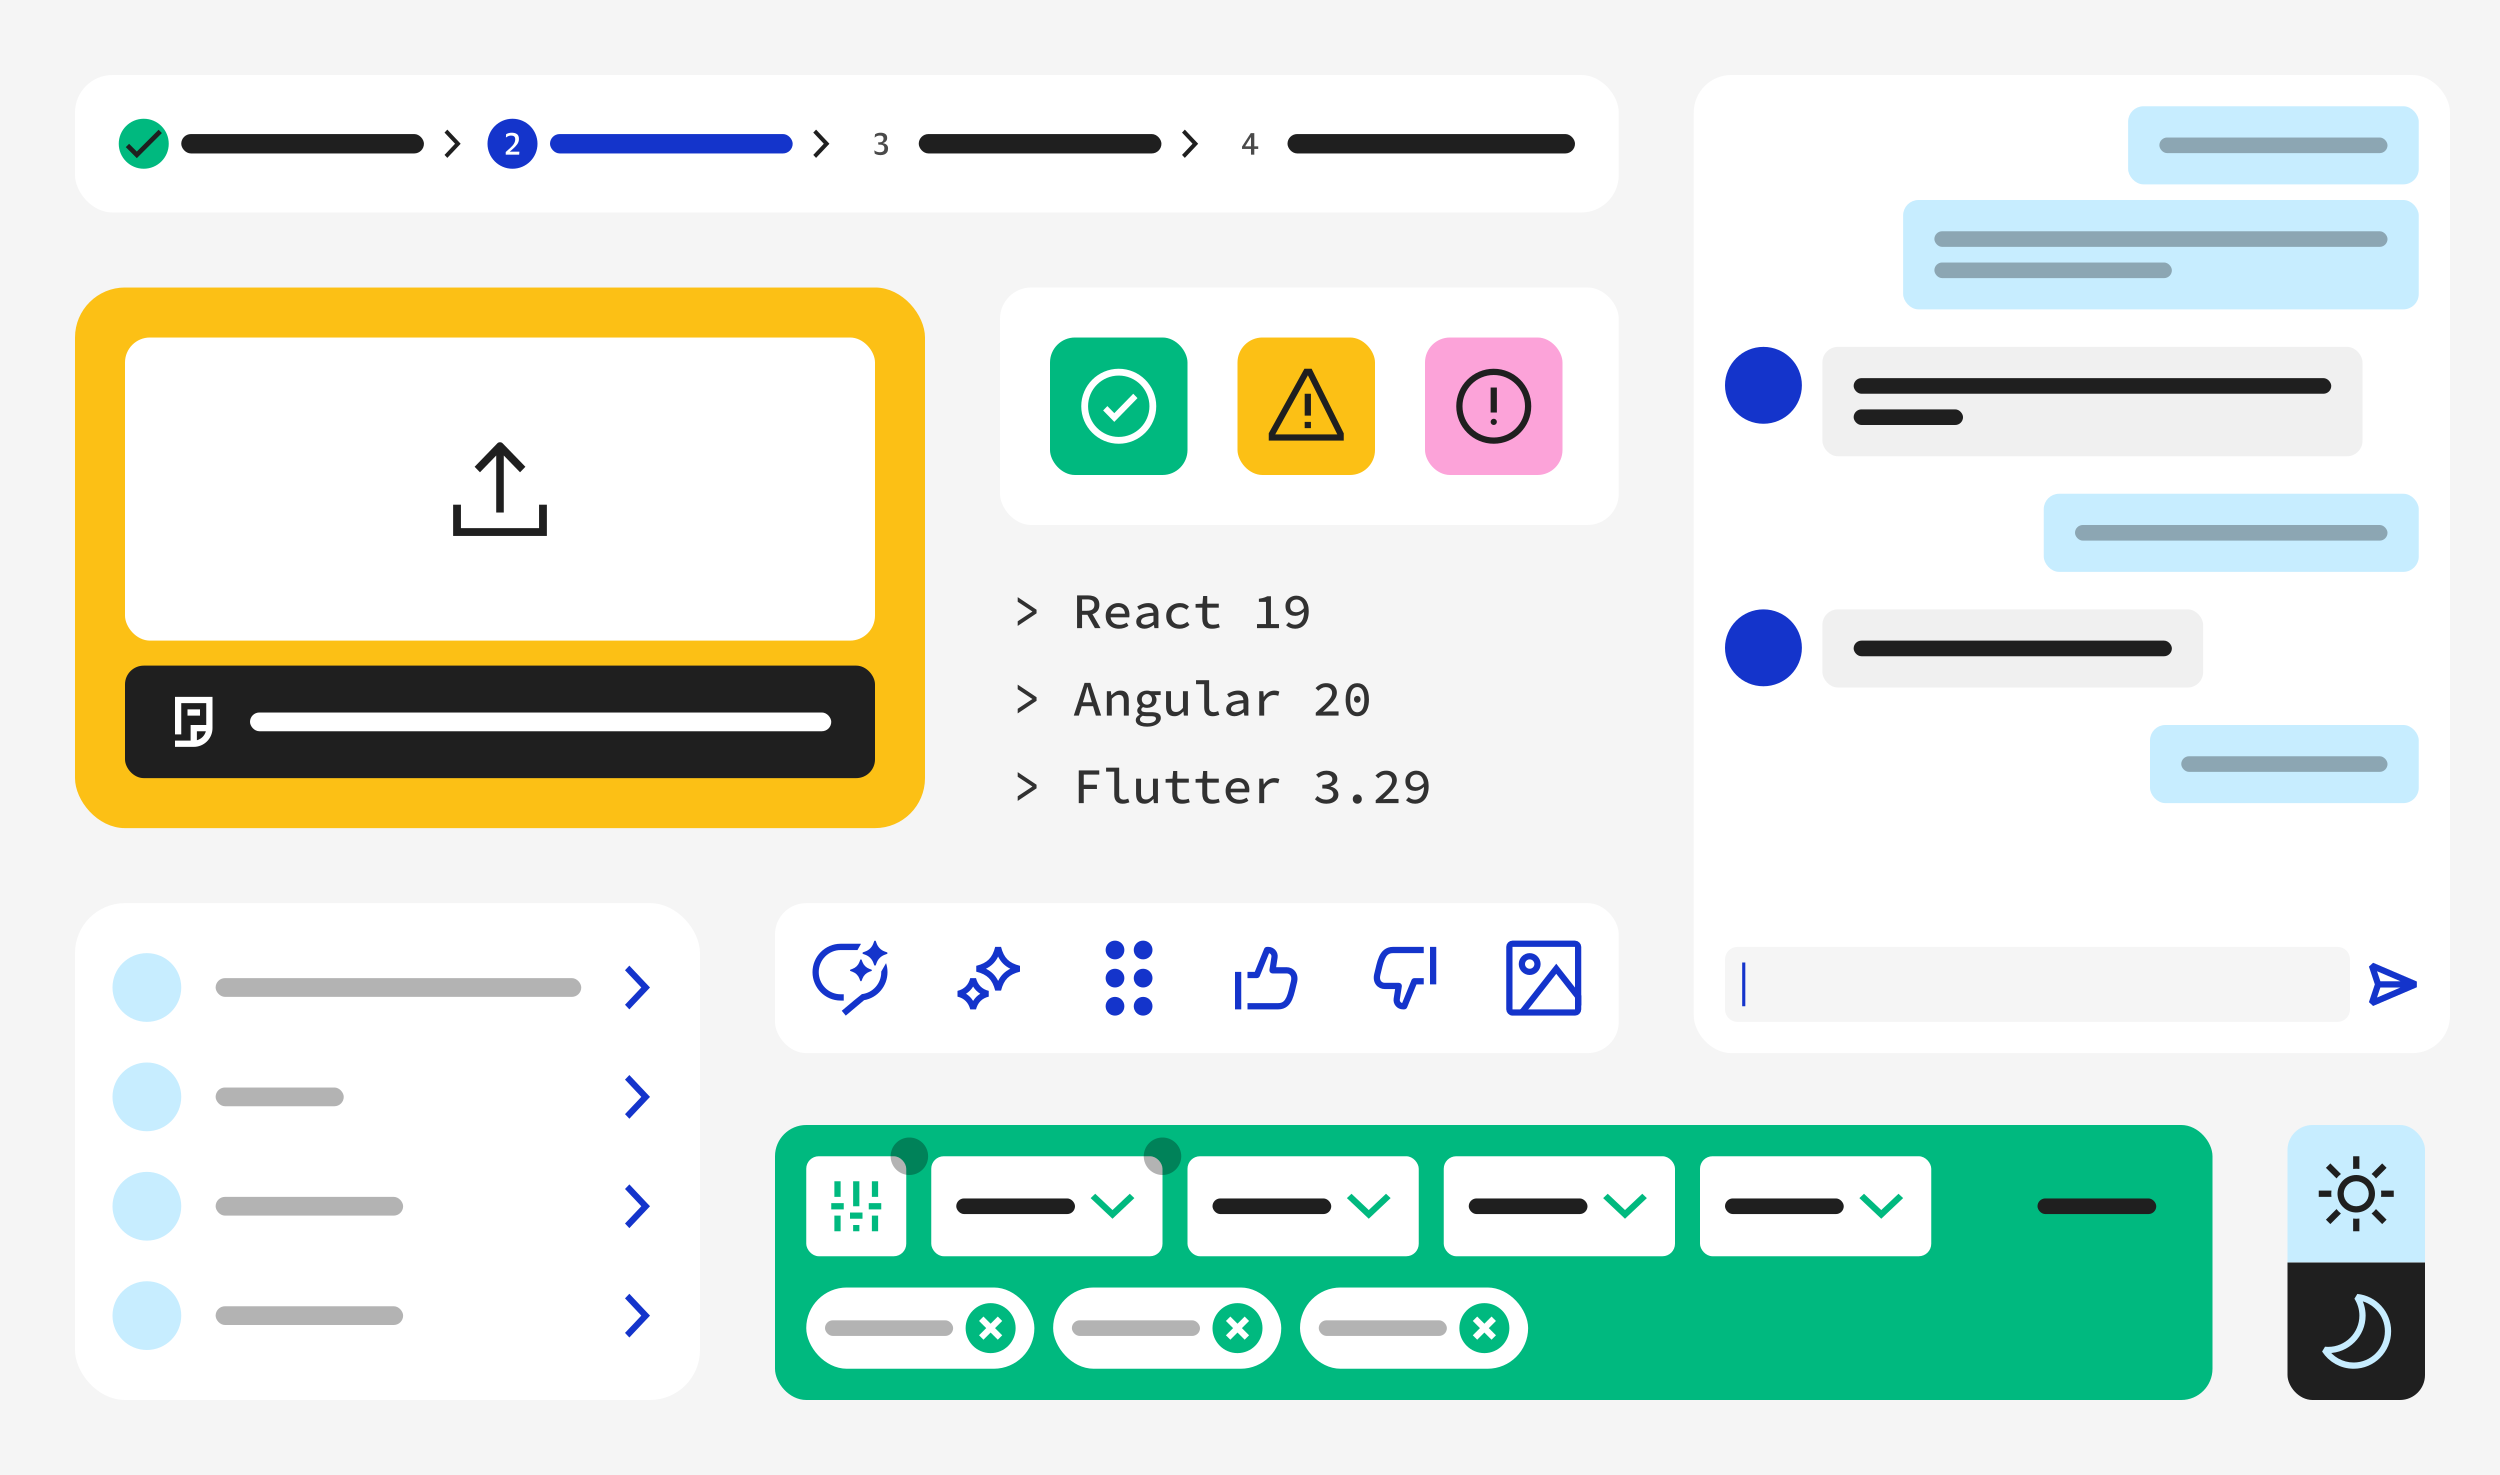 <svg width="800" height="472" viewBox="0 0 800 472" fill="none" xmlns="http://www.w3.org/2000/svg">
<rect width="800" height="472" fill="#F5F5F5"/>
<rect x="320" y="92" width="198" height="76" rx="10" fill="white"/>
<rect x="336" y="108" width="44" height="44" rx="8" fill="#00B97F"/>
<g clip-path="url(#clip0_25858_161105)">
<g opacity="0.01">
<rect width="1" height="1" transform="translate(354 131)" fill="#1434CB"/>
</g>
<path d="M364 127.396L356.572 135L353 131.342L354.362 129.947L356.572 132.209L362.638 126L364 127.396Z" fill="white"/>
<path d="M358 118C364.617 118 370 123.383 370 130C370 136.617 364.617 142 358 142C351.383 142 346 136.617 346 130C346 123.383 351.383 118 358 118ZM358 120.182C352.586 120.182 348.182 124.586 348.182 130C348.182 135.414 352.586 139.818 358 139.818C363.414 139.818 367.818 135.414 367.818 130C367.818 124.586 363.414 120.182 358 120.182Z" fill="white"/>
</g>
<rect x="396" y="108" width="44" height="44" rx="8" fill="#FCC015"/>
<g opacity="0.01">
<rect width="1" height="1" transform="translate(418 126)" fill="#1434CB"/>
</g>
<path d="M430 138.66V141H406V138.64L417.41 118H419.72L430 138.66ZM408.08 139H427.93L418.53 120.1L408.08 139Z" fill="#1F1F1F"/>
<path d="M419.5 135.002V137.002H417.5V135.002H419.5ZM419.5 126.002V133.002H417.5V126.002H419.5Z" fill="#1F1F1F"/>
<rect x="456" y="108" width="44" height="44" rx="8" fill="#FCA3D9"/>
<g clip-path="url(#clip1_25858_161105)">
<g opacity="0.01">
<rect width="1" height="1" transform="translate(478 126)" fill="#1434CB"/>
</g>
<path d="M478 118C484.62 118 490 123.38 490 130C490 136.62 484.62 142 478 142C471.38 142 466 136.62 466 130C466 123.38 471.38 118 478 118ZM478 120C472.49 120 468 124.49 468 130C468 135.51 472.49 140 478 140C483.51 140 488 135.51 488 130C488 124.49 483.51 120 478 120Z" fill="#1F1F1F"/>
<path d="M478 134C478.552 134 479 134.448 479 135C479 135.552 478.552 136 478 136C477.448 136 477 135.552 477 135C477 134.448 477.448 134 478 134ZM479 132H477V124H479V132Z" fill="#1F1F1F"/>
</g>
<rect x="24" y="289" width="200" height="159" rx="16" fill="white"/>
<circle cx="47" cy="316" r="11" fill="#C7EDFF"/>
<rect x="69" y="313" width="117" height="6" rx="3" fill="black" fill-opacity="0.3"/>
<g opacity="0.01">
<rect width="1" height="1" transform="translate(205 317)" fill="#1434CB"/>
</g>
<path d="M208 316L201.393 323L200 321.524L205.213 316L200 310.476L201.393 309L208 316Z" fill="#1434CB"/>
<circle cx="47" cy="351" r="11" fill="#C7EDFF"/>
<rect x="69" y="348" width="41" height="6" rx="3" fill="black" fill-opacity="0.3"/>
<g opacity="0.01">
<rect width="1" height="1" transform="translate(205 352)" fill="#1434CB"/>
</g>
<path d="M208 351L201.393 358L200 356.524L205.213 351L200 345.476L201.393 344L208 351Z" fill="#1434CB"/>
<circle cx="47" cy="386" r="11" fill="#C7EDFF"/>
<rect x="69" y="383" width="60" height="6" rx="3" fill="black" fill-opacity="0.3"/>
<g opacity="0.01">
<rect width="1" height="1" transform="translate(205 387)" fill="#1434CB"/>
</g>
<path d="M208 386L201.393 393L200 391.524L205.213 386L200 380.476L201.393 379L208 386Z" fill="#1434CB"/>
<circle cx="47" cy="421" r="11" fill="#C7EDFF"/>
<rect x="69" y="418" width="60" height="6" rx="3" fill="black" fill-opacity="0.3"/>
<g opacity="0.01">
<rect width="1" height="1" transform="translate(205 422)" fill="#1434CB"/>
</g>
<path d="M208 421L201.393 428L200 426.524L205.213 421L200 415.476L201.393 414L208 421Z" fill="#1434CB"/>
<rect x="248" y="360" width="460" height="88" rx="10" fill="#00B97F"/>
<rect x="258" y="370" width="32" height="32" rx="4" fill="white"/>
<g clip-path="url(#clip2_25858_161105)">
<g opacity="0.01">
<rect width="1" height="1" transform="translate(274 383)" fill="#00B97F"/>
</g>
<path d="M269 394H267V389H269V394ZM275 394H273V392H275V394ZM281 394H279V389H281V394ZM275 386H273V378H275V386ZM269 383H267V378H269V383ZM281 383H279V378H281V383Z" fill="#00B97F"/>
<path d="M276 390H272V388H276V390ZM270 387H266V385H270V387ZM282 387H278V385H282V387Z" fill="#00B97F"/>
</g>
<rect x="298" y="370" width="74" height="32" rx="4" fill="white"/>
<rect x="306" y="383.5" width="38" height="5" rx="2.5" fill="#1F1F1F"/>
<g opacity="0.01">
<rect width="1" height="1" transform="translate(355 388)" fill="#00B97F"/>
</g>
<path d="M349 383.394L350.476 382L356 387.214L361.524 382L363 383.394L356 390L349 383.394Z" fill="#00B97F"/>
<circle cx="291" cy="370" r="6" fill="black" fill-opacity="0.3"/>
<circle cx="372" cy="370" r="6" fill="black" fill-opacity="0.3"/>
<rect x="380" y="370" width="74" height="32" rx="4" fill="white"/>
<rect x="388" y="383.5" width="38" height="5" rx="2.5" fill="#1F1F1F"/>
<g opacity="0.01">
<rect width="1" height="1" transform="translate(437 388)" fill="#00B97F"/>
</g>
<path d="M431 383.394L432.476 382L438 387.214L443.524 382L445 383.394L438 390L431 383.394Z" fill="#00B97F"/>
<rect x="462" y="370" width="74" height="32" rx="4" fill="white"/>
<rect x="470" y="383.5" width="38" height="5" rx="2.5" fill="#1F1F1F"/>
<g opacity="0.01">
<rect width="1" height="1" transform="translate(519 388)" fill="#00B97F"/>
</g>
<path d="M513 383.394L514.476 382L520 387.214L525.524 382L527 383.394L520 390L513 383.394Z" fill="#00B97F"/>
<rect x="544" y="370" width="74" height="32" rx="4" fill="white"/>
<rect x="552" y="383.5" width="38" height="5" rx="2.5" fill="#1F1F1F"/>
<g opacity="0.01">
<rect width="1" height="1" transform="translate(601 388)" fill="#00B97F"/>
</g>
<path d="M595 383.394L596.476 382L602 387.214L607.524 382L609 383.394L602 390L595 383.394Z" fill="#00B97F"/>
<rect x="652" y="383.5" width="38" height="5" rx="2.5" fill="#1F1F1F"/>
<rect x="258" y="412" width="73" height="26" rx="13" fill="white"/>
<rect x="264" y="422.5" width="41" height="5" rx="2.5" fill="black" fill-opacity="0.3"/>
<g clip-path="url(#clip3_25858_161105)">
<g opacity="0.01">
<rect width="1" height="1" transform="matrix(1 0 0 -1 321 425)" fill="#1434CB"/>
</g>
<path d="M317 433C321.418 433 325 429.418 325 425C325 420.582 321.418 417 317 417C312.582 417 309 420.582 309 425C309 429.418 312.582 433 317 433ZM317 426.414L314.707 428.707L313.293 427.293L315.586 425L313.293 422.707L314.707 421.293L317 423.586L319.293 421.293L320.707 422.707L318.414 425L320.707 427.293L319.293 428.707L317 426.414Z" fill="#00B97F"/>
</g>
<rect x="337" y="412" width="73" height="26" rx="13" fill="white"/>
<rect x="343" y="422.5" width="41" height="5" rx="2.5" fill="black" fill-opacity="0.3"/>
<g clip-path="url(#clip4_25858_161105)">
<g opacity="0.01">
<rect width="1" height="1" transform="matrix(1 0 0 -1 400 425)" fill="#1434CB"/>
</g>
<path d="M396 433C400.418 433 404 429.418 404 425C404 420.582 400.418 417 396 417C391.582 417 388 420.582 388 425C388 429.418 391.582 433 396 433ZM396 426.414L393.707 428.707L392.293 427.293L394.586 425L392.293 422.707L393.707 421.293L396 423.586L398.293 421.293L399.707 422.707L397.414 425L399.707 427.293L398.293 428.707L396 426.414Z" fill="#00B97F"/>
</g>
<rect x="416" y="412" width="73" height="26" rx="13" fill="white"/>
<rect x="422" y="422.5" width="41" height="5" rx="2.5" fill="black" fill-opacity="0.3"/>
<g clip-path="url(#clip5_25858_161105)">
<g opacity="0.01">
<rect width="1" height="1" transform="matrix(1 0 0 -1 479 425)" fill="#1434CB"/>
</g>
<path d="M475 433C479.418 433 483 429.418 483 425C483 420.582 479.418 417 475 417C470.582 417 467 420.582 467 425C467 429.418 470.582 433 475 433ZM475 426.414L472.707 428.707L471.293 427.293L473.586 425L471.293 422.707L472.707 421.293L475 423.586L477.293 421.293L478.707 422.707L476.414 425L478.707 427.293L477.293 428.707L475 426.414Z" fill="#00B97F"/>
</g>
<rect x="24" y="92" width="272" height="173" rx="16" fill="#FCC015"/>
<rect x="40" y="108" width="240" height="97" rx="8" fill="white"/>
<g opacity="0.01">
<rect width="1.25" height="1.25" transform="translate(160 156.5)" fill="#1F1F1F"/>
</g>
<path d="M147.5 161.5V169.001H172.5V161.501H175V171.501H145V161.5H147.5Z" fill="#1F1F1F"/>
<path d="M159.144 141.868C159.617 141.38 160.383 141.38 160.856 141.868L168.125 149.368L166.412 151.135L161.211 145.769V164.001H158.789V145.769L153.588 151.135L151.875 149.368L159.144 141.868Z" fill="#1F1F1F"/>
<rect x="40" y="213" width="240" height="36" rx="6" fill="#1F1F1F"/>
<g opacity="0.01">
<rect width="1" height="1" transform="translate(56 231)" fill="white"/>
</g>
<path d="M64 229H60V227H64V229Z" fill="white"/>
<path d="M68 233C68 236.314 65.314 239 62 239H56V237H61V232H66V225H58V235H56V223H68V233ZM63 234V236.874C64.406 236.512 65.512 235.406 65.874 234H63Z" fill="white"/>
<rect x="80" y="228" width="186" height="6" rx="3" fill="white"/>
<path opacity="0.8" d="M325.664 200.296V198.808L330.336 195.72V195.656L325.664 192.568V191.08L331.696 195.112V196.264L325.664 200.296ZM344.66 201V190.52H348.036C348.761 190.52 349.406 190.616 349.972 190.808C350.537 190.989 350.98 191.304 351.3 191.752C351.63 192.2 351.796 192.797 351.796 193.544C351.796 194.269 351.63 194.867 351.3 195.336C350.98 195.805 350.537 196.157 349.972 196.392C349.406 196.627 348.761 196.744 348.036 196.744H346.26V201H344.66ZM346.26 195.448H347.844C348.612 195.448 349.198 195.293 349.604 194.984C350.009 194.664 350.212 194.184 350.212 193.544C350.212 192.904 350.009 192.456 349.604 192.2C349.198 191.933 348.612 191.8 347.844 191.8H346.26V195.448ZM347.732 196.312L348.932 195.4L352.164 201H350.356L347.732 196.312ZM358.061 201.192C357.272 201.192 356.552 201.032 355.901 200.712C355.261 200.392 354.755 199.923 354.381 199.304C354.008 198.685 353.821 197.944 353.821 197.08C353.821 196.227 354.008 195.496 354.381 194.888C354.765 194.28 355.261 193.811 355.869 193.48C356.477 193.149 357.128 192.984 357.821 192.984C358.589 192.984 359.24 193.144 359.773 193.464C360.307 193.773 360.712 194.205 360.989 194.76C361.277 195.304 361.421 195.944 361.421 196.68C361.421 196.84 361.416 197 361.405 197.16C361.395 197.309 361.379 197.437 361.357 197.544H354.925V196.376H360.365L360.013 196.76C360.013 195.917 359.821 195.288 359.437 194.872C359.053 194.445 358.531 194.232 357.869 194.232C357.411 194.232 356.989 194.344 356.605 194.568C356.232 194.781 355.933 195.101 355.709 195.528C355.485 195.944 355.373 196.461 355.373 197.08C355.373 197.72 355.496 198.253 355.741 198.68C355.997 199.096 356.339 199.411 356.765 199.624C357.203 199.837 357.704 199.944 358.269 199.944C358.707 199.944 359.107 199.885 359.469 199.768C359.832 199.64 360.189 199.469 360.541 199.256L361.101 200.264C360.707 200.531 360.253 200.755 359.741 200.936C359.229 201.107 358.669 201.192 358.061 201.192ZM366.231 201.192C365.73 201.192 365.276 201.101 364.871 200.92C364.476 200.728 364.162 200.467 363.927 200.136C363.703 199.795 363.591 199.395 363.591 198.936C363.591 198.061 364.018 197.395 364.871 196.936C365.735 196.477 367.148 196.173 369.111 196.024C369.1 195.704 369.026 195.411 368.887 195.144C368.759 194.877 368.551 194.669 368.263 194.52C367.986 194.36 367.618 194.28 367.159 194.28C366.839 194.28 366.524 194.323 366.215 194.408C365.906 194.483 365.607 194.589 365.319 194.728C365.031 194.867 364.759 195.011 364.503 195.16L363.911 194.088C364.199 193.917 364.53 193.747 364.903 193.576C365.276 193.395 365.676 193.251 366.103 193.144C366.54 193.037 366.983 192.984 367.431 192.984C368.156 192.984 368.759 193.117 369.239 193.384C369.719 193.651 370.082 194.029 370.327 194.52C370.572 195.011 370.695 195.603 370.695 196.296V201H369.399L369.271 199.992H369.223C368.807 200.312 368.338 200.595 367.815 200.84C367.292 201.075 366.764 201.192 366.231 201.192ZM366.679 199.928C367.095 199.928 367.506 199.837 367.911 199.656C368.316 199.475 368.716 199.219 369.111 198.888V197.032C368.087 197.107 367.282 197.224 366.695 197.384C366.119 197.544 365.714 197.747 365.479 197.992C365.244 198.227 365.127 198.504 365.127 198.824C365.127 199.08 365.196 199.293 365.335 199.464C365.484 199.624 365.676 199.741 365.911 199.816C366.146 199.891 366.402 199.928 366.679 199.928ZM377.489 201.192C376.678 201.192 375.947 201.032 375.297 200.712C374.646 200.392 374.129 199.928 373.745 199.32C373.371 198.701 373.185 197.96 373.185 197.096C373.185 196.232 373.387 195.496 373.793 194.888C374.198 194.269 374.731 193.8 375.393 193.48C376.065 193.149 376.795 192.984 377.585 192.984C378.225 192.984 378.785 193.096 379.265 193.32C379.745 193.533 380.145 193.795 380.465 194.104L379.697 195.112C379.377 194.856 379.051 194.659 378.721 194.52C378.401 194.371 378.049 194.296 377.665 194.296C377.11 194.296 376.614 194.413 376.177 194.648C375.75 194.883 375.414 195.213 375.169 195.64C374.934 196.056 374.817 196.541 374.817 197.096C374.817 197.661 374.934 198.152 375.169 198.568C375.403 198.984 375.729 199.309 376.145 199.544C376.571 199.779 377.062 199.896 377.617 199.896C378.086 199.896 378.513 199.805 378.897 199.624C379.281 199.443 379.627 199.224 379.937 198.968L380.625 199.992C380.187 200.376 379.697 200.675 379.153 200.888C378.619 201.091 378.065 201.192 377.489 201.192ZM387.851 201.192C387.061 201.192 386.437 201.053 385.979 200.776C385.531 200.499 385.211 200.115 385.019 199.624C384.827 199.133 384.731 198.563 384.731 197.912V194.456H382.587V193.272L384.795 193.176L385.003 190.712H386.315V193.176H390.01V194.456H386.315V197.912C386.315 198.349 386.373 198.723 386.491 199.032C386.608 199.331 386.805 199.555 387.083 199.704C387.36 199.843 387.733 199.912 388.203 199.912C388.555 199.912 388.875 199.885 389.163 199.832C389.451 199.768 389.728 199.688 389.995 199.592L390.315 200.744C389.963 200.861 389.584 200.963 389.179 201.048C388.784 201.144 388.341 201.192 387.851 201.192ZM402.238 201V199.704H405.118V192.6H402.846V191.608C403.262 191.544 403.625 191.475 403.934 191.4C404.254 191.325 404.542 191.24 404.798 191.144C405.065 191.048 405.31 190.936 405.534 190.808H406.702V199.704H409.278V201H402.238ZM414.488 201.192C413.837 201.192 413.266 201.085 412.776 200.872C412.285 200.648 411.874 200.381 411.544 200.072L412.408 199.096C412.653 199.331 412.946 199.523 413.288 199.672C413.64 199.821 414.002 199.896 414.376 199.896C414.898 199.896 415.378 199.757 415.816 199.48C416.264 199.203 416.621 198.749 416.888 198.12C417.165 197.491 417.304 196.637 417.304 195.56C417.304 194.717 417.202 194.024 417 193.48C416.808 192.925 416.525 192.515 416.152 192.248C415.789 191.981 415.352 191.848 414.84 191.848C414.466 191.848 414.125 191.933 413.816 192.104C413.517 192.264 413.277 192.499 413.096 192.808C412.925 193.117 412.84 193.491 412.84 193.928C412.84 194.579 413.01 195.075 413.352 195.416C413.704 195.747 414.2 195.912 414.84 195.912C415.224 195.912 415.629 195.811 416.056 195.608C416.493 195.395 416.914 195.043 417.32 194.552L417.384 195.72C416.978 196.136 416.525 196.467 416.024 196.712C415.522 196.957 415.021 197.08 414.52 197.08C413.901 197.08 413.352 196.963 412.872 196.728C412.402 196.493 412.029 196.147 411.752 195.688C411.485 195.219 411.352 194.632 411.352 193.928C411.352 193.256 411.512 192.675 411.832 192.184C412.152 191.683 412.578 191.299 413.112 191.032C413.645 190.755 414.216 190.616 414.824 190.616C415.378 190.616 415.89 190.717 416.36 190.92C416.84 191.112 417.261 191.416 417.624 191.832C417.986 192.237 418.269 192.749 418.472 193.368C418.685 193.987 418.792 194.717 418.792 195.56C418.792 196.563 418.669 197.421 418.424 198.136C418.189 198.851 417.869 199.432 417.464 199.88C417.069 200.328 416.61 200.659 416.088 200.872C415.576 201.085 415.042 201.192 414.488 201.192ZM325.664 228.296V226.808L330.336 223.72V223.656L325.664 220.568V219.08L331.696 223.112V224.264L325.664 228.296ZM343.604 229L347.06 218.52H348.916L352.372 229H350.676L348.98 223.288C348.809 222.712 348.638 222.136 348.468 221.56C348.308 220.973 348.148 220.387 347.988 219.8H347.924C347.774 220.387 347.614 220.973 347.444 221.56C347.284 222.136 347.118 222.712 346.948 223.288L345.236 229H343.604ZM345.539 225.992V224.728H350.404V225.992H345.539ZM354.189 229V221.176H355.485L355.613 222.44H355.677C356.072 222.035 356.499 221.693 356.957 221.416C357.416 221.128 357.949 220.984 358.557 220.984C359.464 220.984 360.131 221.261 360.557 221.816C360.995 222.36 361.213 223.139 361.213 224.152V229H359.629V224.36C359.629 223.677 359.501 223.176 359.245 222.856C359 222.525 358.584 222.36 357.997 222.36C357.581 222.36 357.208 222.467 356.877 222.68C356.547 222.883 356.179 223.192 355.773 223.608V229H354.189ZM367.031 232.536C366.295 232.536 365.655 232.451 365.111 232.28C364.578 232.12 364.167 231.88 363.879 231.56C363.591 231.251 363.447 230.867 363.447 230.408C363.447 230.088 363.554 229.779 363.767 229.48C363.98 229.192 364.295 228.936 364.711 228.712V228.648C364.508 228.52 364.322 228.355 364.151 228.152C363.991 227.949 363.911 227.683 363.911 227.352C363.911 227.096 363.991 226.84 364.151 226.584C364.322 226.317 364.551 226.083 364.839 225.88V225.816C364.572 225.613 364.343 225.341 364.151 225C363.959 224.659 363.863 224.259 363.863 223.8C363.863 223.213 364.007 222.712 364.295 222.296C364.594 221.88 364.978 221.56 365.447 221.336C365.927 221.101 366.45 220.984 367.015 220.984C367.463 220.984 367.858 221.048 368.199 221.176H371.415V222.424H369.511C369.671 222.595 369.804 222.808 369.911 223.064C370.028 223.309 370.087 223.571 370.087 223.848C370.087 224.424 369.948 224.909 369.671 225.304C369.404 225.699 369.036 226.003 368.567 226.216C368.108 226.419 367.591 226.52 367.015 226.52C366.823 226.52 366.615 226.499 366.391 226.456C366.178 226.413 365.964 226.349 365.751 226.264C365.58 226.381 365.447 226.504 365.351 226.632C365.255 226.76 365.207 226.909 365.207 227.08C365.207 227.357 365.34 227.565 365.607 227.704C365.874 227.832 366.258 227.896 366.759 227.896H368.423C369.436 227.896 370.194 228.04 370.695 228.328C371.207 228.616 371.463 229.096 371.463 229.768C371.463 230.269 371.282 230.728 370.919 231.144C370.556 231.571 370.044 231.907 369.383 232.152C368.722 232.408 367.938 232.536 367.031 232.536ZM367.015 225.496C367.314 225.496 367.586 225.432 367.831 225.304C368.076 225.165 368.274 224.968 368.423 224.712C368.572 224.456 368.647 224.152 368.647 223.8C368.647 223.459 368.572 223.165 368.423 222.92C368.274 222.664 368.076 222.467 367.831 222.328C367.586 222.179 367.314 222.104 367.015 222.104C366.716 222.104 366.439 222.179 366.183 222.328C365.938 222.467 365.74 222.664 365.591 222.92C365.442 223.165 365.367 223.459 365.367 223.8C365.367 224.152 365.442 224.456 365.591 224.712C365.74 224.968 365.938 225.165 366.183 225.304C366.439 225.432 366.716 225.496 367.015 225.496ZM367.191 231.432C367.756 231.432 368.242 231.363 368.647 231.224C369.052 231.096 369.362 230.925 369.575 230.712C369.799 230.509 369.911 230.285 369.911 230.04C369.911 229.688 369.772 229.453 369.495 229.336C369.218 229.229 368.802 229.176 368.247 229.176H366.855C366.61 229.176 366.391 229.165 366.199 229.144C366.007 229.123 365.831 229.091 365.671 229.048C365.34 229.229 365.106 229.416 364.967 229.608C364.839 229.811 364.775 230.013 364.775 230.216C364.775 230.589 364.983 230.883 365.399 231.096C365.815 231.32 366.412 231.432 367.191 231.432ZM375.809 229.192C374.891 229.192 374.214 228.92 373.777 228.376C373.35 227.832 373.137 227.048 373.137 226.024V221.176H374.721V225.816C374.721 226.509 374.843 227.021 375.089 227.352C375.345 227.672 375.766 227.832 376.353 227.832C376.769 227.832 377.142 227.731 377.473 227.528C377.803 227.325 378.161 226.995 378.545 226.536V221.176H380.129V229H378.833L378.705 227.704H378.641C378.257 228.141 377.835 228.499 377.377 228.776C376.929 229.053 376.406 229.192 375.809 229.192ZM388.011 229.192C387.147 229.192 386.485 228.941 386.027 228.44C385.568 227.928 385.339 227.203 385.339 226.264V218.936H382.731V217.656H386.923V226.36C386.923 226.904 387.061 227.299 387.339 227.544C387.616 227.779 387.963 227.896 388.379 227.896C388.592 227.896 388.811 227.869 389.035 227.816C389.269 227.763 389.525 227.677 389.803 227.56L390.187 228.744C389.813 228.872 389.467 228.979 389.147 229.064C388.837 229.149 388.459 229.192 388.011 229.192ZM395.012 229.192C394.511 229.192 394.058 229.101 393.652 228.92C393.258 228.728 392.943 228.467 392.708 228.136C392.484 227.795 392.372 227.395 392.372 226.936C392.372 226.061 392.799 225.395 393.652 224.936C394.516 224.477 395.93 224.173 397.892 224.024C397.882 223.704 397.807 223.411 397.668 223.144C397.54 222.877 397.332 222.669 397.044 222.52C396.767 222.36 396.399 222.28 395.94 222.28C395.62 222.28 395.306 222.323 394.996 222.408C394.687 222.483 394.388 222.589 394.1 222.728C393.812 222.867 393.54 223.011 393.284 223.16L392.692 222.088C392.98 221.917 393.311 221.747 393.684 221.576C394.058 221.395 394.458 221.251 394.884 221.144C395.322 221.037 395.764 220.984 396.212 220.984C396.938 220.984 397.54 221.117 398.02 221.384C398.5 221.651 398.863 222.029 399.108 222.52C399.354 223.011 399.476 223.603 399.476 224.296V229H398.18L398.052 227.992H398.004C397.588 228.312 397.119 228.595 396.596 228.84C396.074 229.075 395.546 229.192 395.012 229.192ZM395.46 227.928C395.876 227.928 396.287 227.837 396.692 227.656C397.098 227.475 397.498 227.219 397.892 226.888V225.032C396.868 225.107 396.063 225.224 395.476 225.384C394.9 225.544 394.495 225.747 394.26 225.992C394.026 226.227 393.908 226.504 393.908 226.824C393.908 227.08 393.978 227.293 394.116 227.464C394.266 227.624 394.458 227.741 394.692 227.816C394.927 227.891 395.183 227.928 395.46 227.928ZM402.958 229V221.176H404.27L404.398 223H404.446C404.851 222.36 405.347 221.864 405.934 221.512C406.521 221.16 407.161 220.984 407.854 220.984C408.153 220.984 408.425 221.011 408.67 221.064C408.915 221.117 409.155 221.197 409.39 221.304L409.038 222.664C408.771 222.568 408.542 222.504 408.35 222.472C408.158 222.429 407.913 222.408 407.614 222.408C407.049 222.408 406.505 222.568 405.982 222.888C405.459 223.208 404.979 223.763 404.542 224.552V229H402.958ZM421.042 229V228.072C422.151 227.112 423.095 226.259 423.874 225.512C424.652 224.765 425.244 224.093 425.65 223.496C426.066 222.888 426.274 222.307 426.274 221.752C426.274 221.197 426.098 220.749 425.746 220.408C425.404 220.056 424.887 219.88 424.194 219.88C423.735 219.88 423.308 219.997 422.914 220.232C422.53 220.456 422.178 220.733 421.858 221.064L420.962 220.184C421.442 219.693 421.948 219.309 422.482 219.032C423.026 218.755 423.666 218.616 424.402 218.616C425.084 218.616 425.682 218.744 426.194 219C426.706 219.245 427.1 219.603 427.378 220.072C427.655 220.531 427.794 221.064 427.794 221.672C427.794 222.301 427.602 222.936 427.218 223.576C426.834 224.205 426.306 224.867 425.634 225.56C424.962 226.243 424.199 226.973 423.346 227.752C423.655 227.72 423.97 227.699 424.29 227.688C424.62 227.667 424.93 227.656 425.218 227.656H428.338V229H421.042ZM434.331 229.192C433.574 229.192 432.913 228.984 432.347 228.568C431.793 228.152 431.361 227.549 431.051 226.76C430.753 225.96 430.603 224.995 430.603 223.864C430.603 222.147 430.939 220.845 431.611 219.96C432.283 219.064 433.19 218.616 434.331 218.616C435.483 218.616 436.39 219.064 437.051 219.96C437.723 220.845 438.059 222.147 438.059 223.864C438.059 224.995 437.905 225.96 437.595 226.76C437.297 227.549 436.87 228.152 436.315 228.568C435.761 228.984 435.099 229.192 434.331 229.192ZM434.331 227.928C434.769 227.928 435.158 227.789 435.499 227.512C435.841 227.235 436.107 226.797 436.299 226.2C436.502 225.592 436.603 224.813 436.603 223.864C436.603 222.915 436.502 222.147 436.299 221.56C436.107 220.963 435.841 220.531 435.499 220.264C435.158 219.997 434.769 219.864 434.331 219.864C433.894 219.864 433.505 219.997 433.163 220.264C432.822 220.531 432.55 220.963 432.347 221.56C432.155 222.147 432.059 222.915 432.059 223.864C432.059 224.813 432.155 225.592 432.347 226.2C432.55 226.797 432.822 227.235 433.163 227.512C433.505 227.789 433.894 227.928 434.331 227.928ZM434.331 224.888C434.054 224.888 433.809 224.792 433.595 224.6C433.382 224.397 433.275 224.125 433.275 223.784C433.275 223.432 433.382 223.16 433.595 222.968C433.809 222.776 434.054 222.68 434.331 222.68C434.619 222.68 434.865 222.776 435.067 222.968C435.281 223.16 435.387 223.432 435.387 223.784C435.387 224.125 435.281 224.397 435.067 224.6C434.865 224.792 434.619 224.888 434.331 224.888ZM325.664 256.296V254.808L330.336 251.72V251.656L325.664 248.568V247.08L331.696 251.112V252.264L325.664 256.296ZM345.204 257V246.52H351.764V247.864H346.804V251.112H351.012V252.472H346.804V257H345.204ZM359.229 257.192C358.365 257.192 357.704 256.941 357.245 256.44C356.787 255.928 356.557 255.203 356.557 254.264V246.936H353.949V245.656H358.141V254.36C358.141 254.904 358.28 255.299 358.557 255.544C358.835 255.779 359.181 255.896 359.597 255.896C359.811 255.896 360.029 255.869 360.253 255.816C360.488 255.763 360.744 255.677 361.021 255.56L361.405 256.744C361.032 256.872 360.685 256.979 360.365 257.064C360.056 257.149 359.677 257.192 359.229 257.192ZM366.215 257.192C365.298 257.192 364.62 256.92 364.183 256.376C363.756 255.832 363.543 255.048 363.543 254.024V249.176H365.127V253.816C365.127 254.509 365.25 255.021 365.495 255.352C365.751 255.672 366.172 255.832 366.759 255.832C367.175 255.832 367.548 255.731 367.879 255.528C368.21 255.325 368.567 254.995 368.951 254.536V249.176H370.535V257H369.239L369.111 255.704H369.047C368.663 256.141 368.242 256.499 367.783 256.776C367.335 257.053 366.812 257.192 366.215 257.192ZM378.257 257.192C377.467 257.192 376.843 257.053 376.385 256.776C375.937 256.499 375.617 256.115 375.425 255.624C375.233 255.133 375.137 254.563 375.137 253.912V250.456H372.993V249.272L375.201 249.176L375.409 246.712H376.721V249.176H380.417V250.456H376.721V253.912C376.721 254.349 376.779 254.723 376.897 255.032C377.014 255.331 377.211 255.555 377.489 255.704C377.766 255.843 378.139 255.912 378.609 255.912C378.961 255.912 379.281 255.885 379.569 255.832C379.857 255.768 380.134 255.688 380.401 255.592L380.721 256.744C380.369 256.861 379.99 256.963 379.585 257.048C379.19 257.144 378.747 257.192 378.257 257.192ZM387.851 257.192C387.061 257.192 386.437 257.053 385.979 256.776C385.531 256.499 385.211 256.115 385.019 255.624C384.827 255.133 384.731 254.563 384.731 253.912V250.456H382.587V249.272L384.795 249.176L385.003 246.712H386.315V249.176H390.01V250.456H386.315V253.912C386.315 254.349 386.373 254.723 386.491 255.032C386.608 255.331 386.805 255.555 387.083 255.704C387.36 255.843 387.733 255.912 388.203 255.912C388.555 255.912 388.875 255.885 389.163 255.832C389.451 255.768 389.728 255.688 389.995 255.592L390.315 256.744C389.963 256.861 389.584 256.963 389.179 257.048C388.784 257.144 388.341 257.192 387.851 257.192ZM396.436 257.192C395.647 257.192 394.927 257.032 394.276 256.712C393.636 256.392 393.13 255.923 392.756 255.304C392.383 254.685 392.196 253.944 392.196 253.08C392.196 252.227 392.383 251.496 392.756 250.888C393.14 250.28 393.636 249.811 394.244 249.48C394.852 249.149 395.503 248.984 396.196 248.984C396.964 248.984 397.615 249.144 398.148 249.464C398.682 249.773 399.087 250.205 399.364 250.76C399.652 251.304 399.796 251.944 399.796 252.68C399.796 252.84 399.791 253 399.78 253.16C399.77 253.309 399.754 253.437 399.732 253.544H393.3V252.376H398.74L398.388 252.76C398.388 251.917 398.196 251.288 397.812 250.872C397.428 250.445 396.906 250.232 396.244 250.232C395.786 250.232 395.364 250.344 394.98 250.568C394.607 250.781 394.308 251.101 394.084 251.528C393.86 251.944 393.748 252.461 393.748 253.08C393.748 253.72 393.871 254.253 394.116 254.68C394.372 255.096 394.714 255.411 395.14 255.624C395.578 255.837 396.079 255.944 396.644 255.944C397.082 255.944 397.482 255.885 397.844 255.768C398.207 255.64 398.564 255.469 398.916 255.256L399.476 256.264C399.082 256.531 398.628 256.755 398.116 256.936C397.604 257.107 397.044 257.192 396.436 257.192ZM402.958 257V249.176H404.27L404.398 251H404.446C404.851 250.36 405.347 249.864 405.934 249.512C406.521 249.16 407.161 248.984 407.854 248.984C408.153 248.984 408.425 249.011 408.67 249.064C408.915 249.117 409.155 249.197 409.39 249.304L409.038 250.664C408.771 250.568 408.542 250.504 408.35 250.472C408.158 250.429 407.913 250.408 407.614 250.408C407.049 250.408 406.505 250.568 405.982 250.888C405.459 251.208 404.979 251.763 404.542 252.552V257H402.958ZM424.498 257.192C423.911 257.192 423.383 257.128 422.914 257C422.455 256.861 422.05 256.685 421.698 256.472C421.346 256.248 421.042 256.008 420.786 255.752L421.57 254.728C421.911 255.037 422.311 255.309 422.77 255.544C423.239 255.779 423.778 255.896 424.386 255.896C424.823 255.896 425.212 255.827 425.554 255.688C425.906 255.549 426.183 255.352 426.386 255.096C426.588 254.84 426.69 254.536 426.69 254.184C426.69 253.811 426.572 253.485 426.338 253.208C426.114 252.92 425.74 252.701 425.218 252.552C424.706 252.392 424.012 252.312 423.138 252.312V251.128C423.916 251.128 424.535 251.053 424.994 250.904C425.463 250.744 425.804 250.536 426.018 250.28C426.231 250.013 426.338 249.709 426.338 249.368C426.338 248.909 426.156 248.547 425.794 248.28C425.442 248.013 424.972 247.88 424.386 247.88C423.938 247.88 423.506 247.976 423.09 248.168C422.684 248.349 422.316 248.589 421.986 248.888L421.154 247.896C421.591 247.512 422.087 247.203 422.642 246.968C423.196 246.733 423.799 246.616 424.45 246.616C425.122 246.616 425.719 246.723 426.242 246.936C426.764 247.139 427.175 247.437 427.474 247.832C427.783 248.216 427.938 248.691 427.938 249.256C427.938 249.843 427.74 250.333 427.346 250.728C426.951 251.123 426.439 251.427 425.81 251.64V251.704C426.258 251.8 426.668 251.965 427.042 252.2C427.426 252.424 427.73 252.712 427.954 253.064C428.178 253.405 428.29 253.805 428.29 254.264C428.29 254.883 428.114 255.411 427.762 255.848C427.42 256.275 426.962 256.605 426.386 256.84C425.82 257.075 425.191 257.192 424.498 257.192ZM434.331 257.192C433.926 257.192 433.585 257.053 433.307 256.776C433.03 256.499 432.891 256.141 432.891 255.704C432.891 255.267 433.03 254.909 433.307 254.632C433.585 254.355 433.926 254.216 434.331 254.216C434.747 254.216 435.089 254.355 435.355 254.632C435.633 254.909 435.771 255.267 435.771 255.704C435.771 256.141 435.633 256.499 435.355 256.776C435.089 257.053 434.747 257.192 434.331 257.192ZM440.229 257V256.072C441.338 255.112 442.282 254.259 443.061 253.512C443.84 252.765 444.432 252.093 444.837 251.496C445.253 250.888 445.461 250.307 445.461 249.752C445.461 249.197 445.285 248.749 444.933 248.408C444.592 248.056 444.074 247.88 443.381 247.88C442.922 247.88 442.496 247.997 442.101 248.232C441.717 248.456 441.365 248.733 441.045 249.064L440.149 248.184C440.629 247.693 441.136 247.309 441.669 247.032C442.213 246.755 442.853 246.616 443.589 246.616C444.272 246.616 444.869 246.744 445.381 247C445.893 247.245 446.288 247.603 446.565 248.072C446.842 248.531 446.981 249.064 446.981 249.672C446.981 250.301 446.789 250.936 446.405 251.576C446.021 252.205 445.493 252.867 444.821 253.56C444.149 254.243 443.386 254.973 442.533 255.752C442.842 255.72 443.157 255.699 443.477 255.688C443.808 255.667 444.117 255.656 444.405 255.656H447.525V257H440.229ZM452.863 257.192C452.212 257.192 451.641 257.085 451.151 256.872C450.66 256.648 450.249 256.381 449.919 256.072L450.783 255.096C451.028 255.331 451.321 255.523 451.663 255.672C452.015 255.821 452.377 255.896 452.751 255.896C453.273 255.896 453.753 255.757 454.191 255.48C454.639 255.203 454.996 254.749 455.263 254.12C455.54 253.491 455.679 252.637 455.679 251.56C455.679 250.717 455.577 250.024 455.375 249.48C455.183 248.925 454.9 248.515 454.527 248.248C454.164 247.981 453.727 247.848 453.215 247.848C452.841 247.848 452.5 247.933 452.191 248.104C451.892 248.264 451.652 248.499 451.471 248.808C451.3 249.117 451.215 249.491 451.215 249.928C451.215 250.579 451.385 251.075 451.727 251.416C452.079 251.747 452.575 251.912 453.215 251.912C453.599 251.912 454.004 251.811 454.431 251.608C454.868 251.395 455.289 251.043 455.695 250.552L455.759 251.72C455.353 252.136 454.9 252.467 454.399 252.712C453.897 252.957 453.396 253.08 452.895 253.08C452.276 253.08 451.727 252.963 451.247 252.728C450.777 252.493 450.404 252.147 450.127 251.688C449.86 251.219 449.727 250.632 449.727 249.928C449.727 249.256 449.887 248.675 450.207 248.184C450.527 247.683 450.953 247.299 451.487 247.032C452.02 246.755 452.591 246.616 453.199 246.616C453.753 246.616 454.265 246.717 454.735 246.92C455.215 247.112 455.636 247.416 455.999 247.832C456.361 248.237 456.644 248.749 456.847 249.368C457.06 249.987 457.167 250.717 457.167 251.56C457.167 252.563 457.044 253.421 456.799 254.136C456.564 254.851 456.244 255.432 455.839 255.88C455.444 256.328 454.985 256.659 454.463 256.872C453.951 257.085 453.417 257.192 452.863 257.192Z" fill="black"/>
<rect x="248" y="289" width="270" height="48" rx="10" fill="white"/>
<g clip-path="url(#clip6_25858_161105)">
<g opacity="0.01">
<rect width="1" height="1" transform="translate(269 303)" fill="#1434CB"/>
</g>
<path d="M275.5 307C275.551 307 275.601 307.016 275.643 307.045C275.684 307.074 275.716 307.116 275.733 307.164L275.971 307.812C276.157 308.321 276.452 308.783 276.835 309.166C277.218 309.549 277.68 309.843 278.188 310.029L278.836 310.267C278.884 310.284 278.926 310.316 278.955 310.357C278.984 310.399 279 310.449 279 310.5C279 310.551 278.984 310.601 278.955 310.643C278.926 310.684 278.884 310.716 278.836 310.733L278.188 310.971C277.68 311.157 277.218 311.452 276.835 311.835C276.452 312.218 276.157 312.68 275.971 313.188L275.733 313.836C275.716 313.884 275.684 313.926 275.643 313.955C275.601 313.984 275.551 314 275.5 314C275.449 314 275.399 313.984 275.357 313.955C275.316 313.926 275.284 313.884 275.267 313.836L275.029 313.188C274.843 312.68 274.549 312.218 274.166 311.835C273.783 311.452 273.321 311.157 272.812 310.971L272.164 310.733C272.116 310.716 272.074 310.684 272.045 310.643C272.016 310.601 272 310.551 272 310.5C272 310.449 272.016 310.399 272.045 310.357C272.074 310.316 272.116 310.284 272.164 310.267L272.812 310.029C273.321 309.843 273.783 309.549 274.166 309.166C274.549 308.783 274.843 308.321 275.029 307.812L275.267 307.164C275.284 307.116 275.316 307.074 275.357 307.045C275.399 307.016 275.449 307 275.5 307ZM280 301C280.058 301 280.115 301.018 280.163 301.052C280.211 301.085 280.247 301.132 280.267 301.187L280.538 301.929C280.751 302.51 281.088 303.038 281.525 303.476C281.963 303.913 282.491 304.249 283.072 304.462L283.813 304.733C283.868 304.753 283.915 304.79 283.948 304.837C283.982 304.885 284 304.942 284 305C284 305.058 283.982 305.115 283.948 305.163C283.915 305.211 283.868 305.247 283.813 305.267L283.072 305.538C282.491 305.751 281.963 306.088 281.525 306.525C281.088 306.963 280.751 307.491 280.538 308.072L280.267 308.813C280.247 308.868 280.211 308.915 280.163 308.948C280.115 308.982 280.058 309 280 309C279.942 309 279.885 308.982 279.837 308.948C279.79 308.915 279.753 308.868 279.733 308.813L279.462 308.072C279.249 307.491 278.913 306.963 278.476 306.525C278.038 306.088 277.51 305.751 276.929 305.538L276.187 305.267C276.132 305.247 276.085 305.211 276.052 305.163C276.018 305.115 276 305.058 276 305C276 304.942 276.018 304.885 276.052 304.837C276.085 304.79 276.132 304.753 276.187 304.733L276.929 304.462C277.51 304.249 278.038 303.913 278.476 303.476C278.913 303.038 279.249 302.51 279.462 301.929L279.733 301.187C279.753 301.132 279.79 301.085 279.837 301.052C279.885 301.018 279.942 301 280 301Z" fill="#1434CB"/>
<path d="M283.537 308.205C283.837 309.112 284 310.083 284 311.092C284 315.592 280.763 319.328 276.514 320.056L270.641 325L269.359 323.448L273.238 320.184H273.232L275.801 318.117C279.29 317.716 282 314.723 282 311.092C282 311.027 281.999 310.963 281.997 310.898L283.537 308.205ZM275 302C275.177 302 275.353 302.005 275.527 302.016L274.381 304.021H269C265.134 304.021 262 307.186 262 311.092C262 314.997 265.134 318.163 269 318.163H270V320.184H269C264.029 320.184 260 316.113 260 311.092C260 306.071 264.029 302 269 302H275Z" fill="#1434CB"/>
</g>
<g opacity="0.01">
<rect width="1" height="1" transform="translate(316.4 307)" fill="#1434CB"/>
</g>
<path d="M312.325 313C312.879 315.133 314.22 316.55 316.4 317.074V318.926C314.221 319.449 312.879 320.867 312.325 323H310.476C309.921 320.866 308.579 319.449 306.4 318.926V317.074C308.58 316.55 309.921 315.133 310.476 313H312.325ZM311.4 315.701C310.829 316.639 310.068 317.417 309.12 318C310.068 318.583 310.829 319.361 311.4 320.299C311.97 319.361 312.732 318.583 313.68 318C312.732 317.417 311.971 316.639 311.4 315.701Z" fill="#1434CB"/>
<path d="M320.339 303C320.794 304.824 321.453 306.096 322.379 307.021C323.304 307.947 324.576 308.606 326.4 309.062V310.938C324.576 311.394 323.304 312.053 322.379 312.979C321.453 313.904 320.794 315.176 320.339 317H318.463C318.006 315.176 317.347 313.904 316.422 312.979C315.496 312.053 314.224 311.394 312.4 310.938V309.062C314.224 308.606 315.496 307.947 316.422 307.021C317.347 306.096 318.006 304.824 318.463 303H320.339ZM319.4 306.105C318.972 306.974 318.443 307.733 317.788 308.388C317.133 309.043 316.374 309.572 315.505 310C316.374 310.428 317.133 310.957 317.788 311.612C318.443 312.267 318.972 313.026 319.4 313.895C319.828 313.026 320.357 312.267 321.012 311.612C321.667 310.957 322.426 310.428 323.295 310C322.426 309.572 321.667 309.043 321.012 308.388C320.358 307.733 319.828 306.974 319.4 306.105Z" fill="#1434CB"/>
<g opacity="0.01">
<rect width="1" height="1" transform="translate(355.8 313)" fill="#1434CB"/>
</g>
<path d="M356.8 319C358.457 319 359.8 320.343 359.8 322C359.8 323.657 358.457 325 356.8 325C355.143 325 353.8 323.657 353.8 322C353.8 320.343 355.143 319 356.8 319ZM365.8 319C367.457 319 368.8 320.343 368.8 322C368.8 323.657 367.457 325 365.8 325C364.143 325 362.8 323.657 362.8 322C362.8 320.343 364.143 319 365.8 319ZM356.8 310C358.457 310 359.8 311.343 359.8 313C359.8 314.657 358.457 316 356.8 316C355.143 316 353.8 314.657 353.8 313C353.8 311.343 355.143 310 356.8 310ZM365.8 310C367.457 310 368.8 311.343 368.8 313C368.8 314.657 367.457 316 365.8 316C364.143 316 362.8 314.657 362.8 313C362.8 311.343 364.143 310 365.8 310ZM356.8 301C358.457 301 359.8 302.343 359.8 304C359.8 305.657 358.457 307 356.8 307C355.143 307 353.8 305.657 353.8 304C353.8 302.343 355.143 301 356.8 301ZM365.8 301C367.457 301 368.8 302.343 368.8 304C368.8 305.657 367.457 307 365.8 307C364.143 307 362.8 305.657 362.8 304C362.8 302.343 364.143 301 365.8 301Z" fill="#1434CB"/>
<g opacity="0.01">
<rect width="1" height="1" transform="translate(396.2 311)" fill="#1434CB"/>
</g>
<path d="M397.2 323H395.2V311H397.2V323Z" fill="#1434CB"/>
<path d="M405.869 303C407.707 303 409.113 304.639 408.834 306.456L408.366 309.5H411.7C412.736 309.5 413.789 309.955 414.473 310.859C415.172 311.782 415.397 313.049 415.018 314.502C414.884 315.018 414.773 315.496 414.659 315.982C414.565 316.386 414.468 316.797 414.356 317.242C414.127 318.153 413.86 319.078 413.487 319.901C413.114 320.726 412.608 321.508 411.87 322.084C411.113 322.674 410.18 323 409.059 323H399.201L399.2 320.992H409.059C409.775 320.992 410.266 320.799 410.64 320.507C411.033 320.201 411.368 319.731 411.665 319.076C411.962 318.42 412.195 317.637 412.417 316.755C412.506 316.401 412.6 315.999 412.697 315.586C412.823 315.05 412.953 314.494 413.083 313.998C413.338 313.019 413.139 312.411 412.879 312.066C412.604 311.704 412.164 311.5 411.7 311.5H407.2C406.908 311.5 406.631 311.373 406.441 311.151C406.251 310.93 406.167 310.636 406.212 310.348L406.857 306.152C406.938 305.629 406.599 305.15 406.111 305.029L403.127 312.376C402.974 312.753 402.607 313 402.2 313H399.2V311H401.527L404.523 303.624C404.676 303.247 405.043 303 405.45 303H405.869Z" fill="#1434CB"/>
<g opacity="0.01">
<rect width="1" height="1" transform="translate(440.6 309)" fill="#1434CB"/>
</g>
<path d="M459.601 303L459.601 315H457.601L457.601 303L459.601 303Z" fill="#1434CB"/>
<path d="M450.277 322.376C450.124 322.753 449.758 323 449.351 323H448.932C447.093 323 445.687 321.361 445.967 319.544L446.435 316.5H443.101C442.065 316.5 441.012 316.045 440.328 315.14C439.629 314.217 439.403 312.95 439.782 311.498C439.917 310.981 440.028 310.504 440.142 310.017C440.237 309.613 440.333 309.203 440.445 308.758C440.674 307.846 440.941 306.922 441.314 306.099C441.688 305.274 442.193 304.491 442.931 303.916C443.688 303.326 444.621 303 445.741 303L455.6 303L455.601 305.008L445.741 305.008C445.025 305.008 444.535 305.202 444.16 305.493C443.768 305.8 443.433 306.269 443.136 306.924C442.839 307.58 442.606 308.363 442.384 309.246C442.295 309.599 442.201 310.001 442.104 310.414C441.978 310.95 441.847 311.506 441.717 312.002C441.462 312.981 441.662 313.589 441.922 313.933C442.197 314.296 442.637 314.5 443.101 314.5H447.6C447.892 314.5 448.17 314.627 448.36 314.849C448.55 315.07 448.633 315.364 448.589 315.652L447.944 319.848C447.863 320.371 448.201 320.849 448.69 320.971L451.674 313.624C451.827 313.247 452.194 313 452.601 313H455.601V315H453.274L450.277 322.376Z" fill="#1434CB"/>
<g clip-path="url(#clip7_25858_161105)">
<g opacity="0.01">
<rect width="1" height="1" transform="translate(495 315)" fill="#1434CB"/>
</g>
<path d="M489.5 306V307C490.328 307 491 307.672 491 308.5H492H493C493 306.567 491.433 305 489.5 305V306ZM492 308.5H491C491 309.328 490.328 310 489.5 310V311V312C491.433 312 493 310.433 493 308.5H492ZM489.5 311V310C488.672 310 488 309.328 488 308.5H487H486C486 310.433 487.567 312 489.5 312V311ZM487 308.5H488C488 307.672 488.672 307 489.5 307V306V305C487.567 305 486 306.567 486 308.5H487Z" fill="#1434CB"/>
<path d="M487 324C490.667 319.333 498 310 498 310L509 324" stroke="#1434CB" stroke-width="2"/>
<rect x="483" y="302" width="22" height="22" rx="1" stroke="#1434CB" stroke-width="2" stroke-linejoin="round"/>
</g>
<rect x="542" y="24" width="242" height="313" rx="12" fill="white"/>
<g clip-path="url(#clip8_25858_161105)">
<rect x="681" y="34" width="93" height="25" rx="4.921" fill="#C7EDFF"/>
<rect x="691" y="44" width="73" height="5" rx="2.5" fill="black" fill-opacity="0.3"/>
<rect x="609" y="64" width="165" height="35" rx="4.921" fill="#C7EDFF"/>
<rect x="619" y="74" width="145" height="5" rx="2.5" fill="black" fill-opacity="0.3"/>
<rect x="619" y="84" width="76" height="5" rx="2.5" fill="black" fill-opacity="0.3"/>
<circle cx="564.303" cy="123.303" r="12.303" fill="#1434CB"/>
<rect x="583.169" y="111" width="172.831" height="35" rx="4.921" fill="#F0F0F0"/>
<rect x="593.169" y="121" width="152.831" height="5" rx="2.5" fill="#1F1F1F"/>
<rect x="593.169" y="131" width="35" height="5" rx="2.5" fill="#1F1F1F"/>
<rect x="654" y="158" width="120" height="25" rx="4.921" fill="#C7EDFF"/>
<rect x="664" y="168" width="100" height="5" rx="2.5" fill="black" fill-opacity="0.3"/>
<circle cx="564.303" cy="207.303" r="12.303" fill="#1434CB"/>
<rect x="583.169" y="195" width="121.831" height="25" rx="4.921" fill="#F0F0F0"/>
<rect x="593.169" y="205" width="101.831" height="5" rx="2.5" fill="#1F1F1F"/>
<rect x="688" y="232" width="86" height="25" rx="4.921" fill="#C7EDFF"/>
<rect x="698" y="242" width="66" height="5" rx="2.5" fill="black" fill-opacity="0.3"/>
</g>
<path d="M552 307C552 304.791 553.791 303 556 303H748C750.209 303 752 304.791 752 307V323C752 325.209 750.209 327 748 327H556C553.791 327 552 325.209 552 323V307Z" fill="#F5F5F5"/>
<path d="M558 308V322" stroke="#1434CB"/>
<g opacity="0.01">
<rect width="1" height="1" transform="translate(766 317)" fill="#1434CB"/>
</g>
<path d="M773.393 314.082V315.919L759.393 321.919L758.051 320.684L759.946 315L758.051 309.317L759.393 308.082L773.393 314.082ZM761.72 316L760.651 319.205L768.13 316H761.72ZM761.719 314H768.127L760.651 310.795L761.719 314Z" fill="#1434CB"/>
<rect x="24" y="24" width="494" height="44" rx="12" fill="white"/>
<path d="M38 46C38 41.582 41.582 38 46 38C50.418 38 54 41.582 54 46C54 50.418 50.418 54 46 54C41.582 54 38 50.418 38 46Z" fill="#00B97F"/>
<g opacity="0.01">
<rect width="0.75" height="0.75" transform="translate(43.75 48.999)" fill="#1434CB"/>
</g>
<path d="M51.808 42.579L43.778 50.609L40.247 47.079L41.308 46.019L43.778 48.488L50.747 41.519L51.808 42.579Z" fill="#1F1F1F"/>
<rect x="58" y="42.898" width="77.659" height="6.205" rx="3.102" fill="#1F1F1F"/>
<g opacity="0.01">
<rect width="0.646" height="0.646" transform="translate(145.476 46.646)" fill="#1434CB"/>
</g>
<path d="M147.415 46.001L143.144 50.524L142.244 49.571L145.614 46.001L142.244 42.43L143.144 41.476L147.415 46.001Z" fill="#1F1F1F"/>
<path d="M156 46C156 41.582 159.582 38 164 38C168.418 38 172 41.582 172 46C172 50.418 168.418 54 164 54C159.582 54 156 50.418 156 46Z" fill="#1434CB"/>
<path d="M163.54 43.381C163.296 43.381 163.032 43.429 162.749 43.526C162.466 43.622 162.208 43.767 161.977 43.96H161.89L161.957 42.946C162.196 42.792 162.479 42.673 162.807 42.589C163.135 42.506 163.441 42.464 163.724 42.464C164.451 42.464 165.02 42.615 165.432 42.917C165.85 43.213 166.059 43.735 166.059 44.481C166.059 44.828 166.005 45.147 165.895 45.437C165.792 45.72 165.654 45.977 165.48 46.209C165.313 46.44 165.136 46.653 164.95 46.846C164.834 46.974 164.679 47.132 164.486 47.319C164.293 47.499 164.078 47.695 163.84 47.907C163.601 48.12 163.36 48.326 163.116 48.525H166.214L166.127 49.5H161.832V48.641C162.205 48.306 162.524 48.02 162.788 47.782C163.058 47.544 163.296 47.325 163.502 47.126C163.708 46.926 163.897 46.727 164.071 46.527C164.303 46.263 164.493 45.971 164.641 45.649C164.795 45.321 164.872 44.977 164.872 44.616C164.872 44.159 164.76 43.841 164.535 43.661C164.309 43.474 163.978 43.381 163.54 43.381Z" fill="white"/>
<rect x="176" y="42.898" width="77.659" height="6.205" rx="3.102" fill="#1434CB"/>
<g opacity="0.01">
<rect width="0.646" height="0.646" transform="translate(263.476 46.646)" fill="#1434CB"/>
</g>
<path d="M265.415 46.001L261.144 50.524L260.244 49.571L263.614 46.001L260.244 42.43L261.144 41.476L265.415 46.001Z" fill="#1F1F1F"/>
<path d="M274 46C274 41.582 277.582 38 282 38C286.418 38 290 41.582 290 46C290 50.418 286.418 54 282 54C277.582 54 274 50.418 274 46Z" fill="white"/>
<path d="M284.182 47.473C284.182 48.014 284.069 48.441 283.844 48.757C283.625 49.072 283.329 49.3 282.956 49.442C282.583 49.577 282.168 49.645 281.711 49.645C281.492 49.645 281.267 49.622 281.035 49.577C280.803 49.532 280.588 49.474 280.388 49.404C280.189 49.326 280.031 49.246 279.915 49.162L279.771 48.149H279.848C280.086 48.355 280.369 48.503 280.697 48.593C281.032 48.676 281.328 48.718 281.585 48.718C282.01 48.718 282.351 48.625 282.608 48.438C282.872 48.245 283.004 47.901 283.004 47.406C283.004 47.122 282.94 46.9 282.811 46.74C282.689 46.572 282.521 46.456 282.309 46.392C282.103 46.321 281.868 46.286 281.605 46.286H281.083L280.996 45.552H281.489C281.894 45.552 282.203 45.443 282.415 45.224C282.628 45.005 282.734 44.722 282.734 44.375C282.734 44.034 282.64 43.783 282.454 43.622C282.274 43.461 281.975 43.381 281.556 43.381C281.215 43.381 280.903 43.439 280.62 43.554C280.343 43.67 280.118 43.815 279.944 43.989H279.877L280.012 42.985C280.205 42.831 280.459 42.705 280.774 42.609C281.096 42.512 281.418 42.464 281.74 42.464C282.415 42.464 282.943 42.602 283.323 42.879C283.702 43.149 283.892 43.583 283.892 44.182C283.892 44.491 283.828 44.751 283.699 44.964C283.57 45.176 283.403 45.35 283.197 45.485C282.998 45.614 282.785 45.71 282.56 45.774V45.813C282.843 45.858 283.107 45.945 283.352 46.074C283.602 46.196 283.802 46.373 283.95 46.604C284.104 46.83 284.182 47.119 284.182 47.473Z" fill="#4A4A4A"/>
<rect x="294" y="42.898" width="77.659" height="6.205" rx="3.102" fill="#1F1F1F"/>
<g opacity="0.01">
<rect width="0.646" height="0.646" transform="translate(381.476 46.646)" fill="#1434CB"/>
</g>
<path d="M383.415 46.001L379.144 50.524L378.244 49.571L381.614 46.001L378.244 42.43L379.144 41.476L383.415 46.001Z" fill="#1F1F1F"/>
<path d="M392 46C392 41.582 395.582 38 400 38C404.418 38 408 41.582 408 46C408 50.418 404.418 54 400 54C395.582 54 392 50.418 392 46Z" fill="white"/>
<path d="M397.448 46.913L400.238 42.609H401.377V46.836H402.631V47.666H401.377V49.5H400.315V47.666H397.448V46.913ZM398.443 46.836H400.315V43.873H400.286L398.443 46.836Z" fill="#4A4A4A"/>
<rect x="412" y="42.898" width="92" height="6.205" rx="3.102" fill="#1F1F1F"/>
<g clip-path="url(#clip9_25858_161105)">
<rect width="44" height="44" transform="translate(732 360)" fill="#C7EDFF"/>
<g clip-path="url(#clip10_25858_161105)">
<g opacity="0.01">
<rect width="1" height="1" transform="translate(755 377)" fill="#1F1F1F"/>
</g>
<path d="M755 394H753V389.936C753.328 389.976 753.661 390 754 390C754.339 390 754.672 389.976 755 389.936V394ZM747.682 386.903C748.092 387.432 748.567 387.907 749.096 388.317L745.707 391.707L744.293 390.293L747.682 386.903ZM763.707 390.293L762.293 391.707L758.903 388.317C759.432 387.907 759.907 387.432 760.317 386.903L763.707 390.293ZM746.064 381C746.024 381.328 746 381.661 746 382C746 382.339 746.024 382.672 746.064 383H742V381H746.064ZM766 383H761.936C761.976 382.672 762 382.339 762 382C762 381.661 761.976 381.328 761.936 381H766V383ZM749.096 375.682C748.567 376.092 748.092 376.567 747.682 377.096L744.293 373.707L745.707 372.293L749.096 375.682ZM763.707 373.707L760.317 377.096C759.907 376.567 759.432 376.092 758.903 375.682L762.293 372.293L763.707 373.707ZM755 374.063C754.672 374.023 754.339 374 754 374C753.661 374 753.328 374.023 753 374.063V370H755V374.063Z" fill="#1F1F1F"/>
<path d="M754 376C757.314 376 760 378.686 760 382C760 385.314 757.314 388 754 388C750.686 388 748 385.314 748 382C748 378.686 750.686 376 754 376ZM754 378C751.791 378 750 379.791 750 382C750 384.209 751.791 386 754 386C756.209 386 758 384.209 758 382C758 379.791 756.209 378 754 378Z" fill="#1F1F1F"/>
</g>
<rect width="44" height="44" transform="translate(732 404)" fill="#1F1F1F"/>
<g opacity="0.01">
<rect width="1" height="1" transform="translate(764 425)" fill="#C7EDFF"/>
</g>
<path d="M754.252 415.054L754.35 414.059L753.412 415.595L754.252 415.054ZM764.162 426L765.162 426V426H764.162ZM753.162 437L753.162 438H753.162V437ZM743.909 431.945L744.007 430.95L743.068 432.487L743.909 431.945ZM745 432V433H745.001L745 432ZM756 421L757 421V421H756ZM754.252 415.054L754.154 416.049C759.211 416.547 763.162 420.812 763.162 426H764.162H765.162C765.162 419.774 760.42 414.656 754.35 414.059L754.252 415.054ZM764.162 426L763.162 426C763.162 431.523 758.684 436 753.162 436V437V438C759.789 438 765.162 432.627 765.162 426L764.162 426ZM753.162 437L753.162 436C749.632 436 746.531 434.17 744.749 431.404L743.909 431.945L743.068 432.487C745.201 435.8 748.923 438 753.162 438L753.162 437ZM743.909 431.945L743.811 432.94C744.2 432.979 744.597 433 745 433V432V431C744.667 431 744.335 430.983 744.007 430.95L743.909 431.945ZM745 432L745.001 433C751.628 433 757 427.627 757 421L756 421L755 421C755 426.523 750.523 431 745 431L745 432ZM756 421H757C757 418.61 756.298 416.383 755.093 414.512L754.252 415.054L753.412 415.595C754.416 417.154 755 419.007 755 421H756Z" fill="#C7EDFF"/>
</g>
<defs>
<clipPath id="clip0_25858_161105">
<rect width="24" height="24" fill="white" transform="translate(346 118)"/>
</clipPath>
<clipPath id="clip1_25858_161105">
<rect width="24" height="24" fill="white" transform="translate(466 118)"/>
</clipPath>
<clipPath id="clip2_25858_161105">
<rect width="16" height="16" fill="white" transform="translate(266 378)"/>
</clipPath>
<clipPath id="clip3_25858_161105">
<rect width="16" height="16" fill="white" transform="matrix(1 0 0 -1 309 433)"/>
</clipPath>
<clipPath id="clip4_25858_161105">
<rect width="16" height="16" fill="white" transform="matrix(1 0 0 -1 388 433)"/>
</clipPath>
<clipPath id="clip5_25858_161105">
<rect width="16" height="16" fill="white" transform="matrix(1 0 0 -1 467 433)"/>
</clipPath>
<clipPath id="clip6_25858_161105">
<rect width="24" height="24" fill="white" transform="translate(260 301)"/>
</clipPath>
<clipPath id="clip7_25858_161105">
<rect width="24" height="24" fill="white" transform="translate(482 301)"/>
</clipPath>
<clipPath id="clip8_25858_161105">
<rect width="222" height="223" fill="white" transform="translate(552 34)"/>
</clipPath>
<clipPath id="clip9_25858_161105">
<rect x="732" y="360" width="44" height="88" rx="8" fill="white"/>
</clipPath>
<clipPath id="clip10_25858_161105">
<rect width="24" height="24" fill="white" transform="translate(742 370)"/>
</clipPath>
</defs>
</svg>
